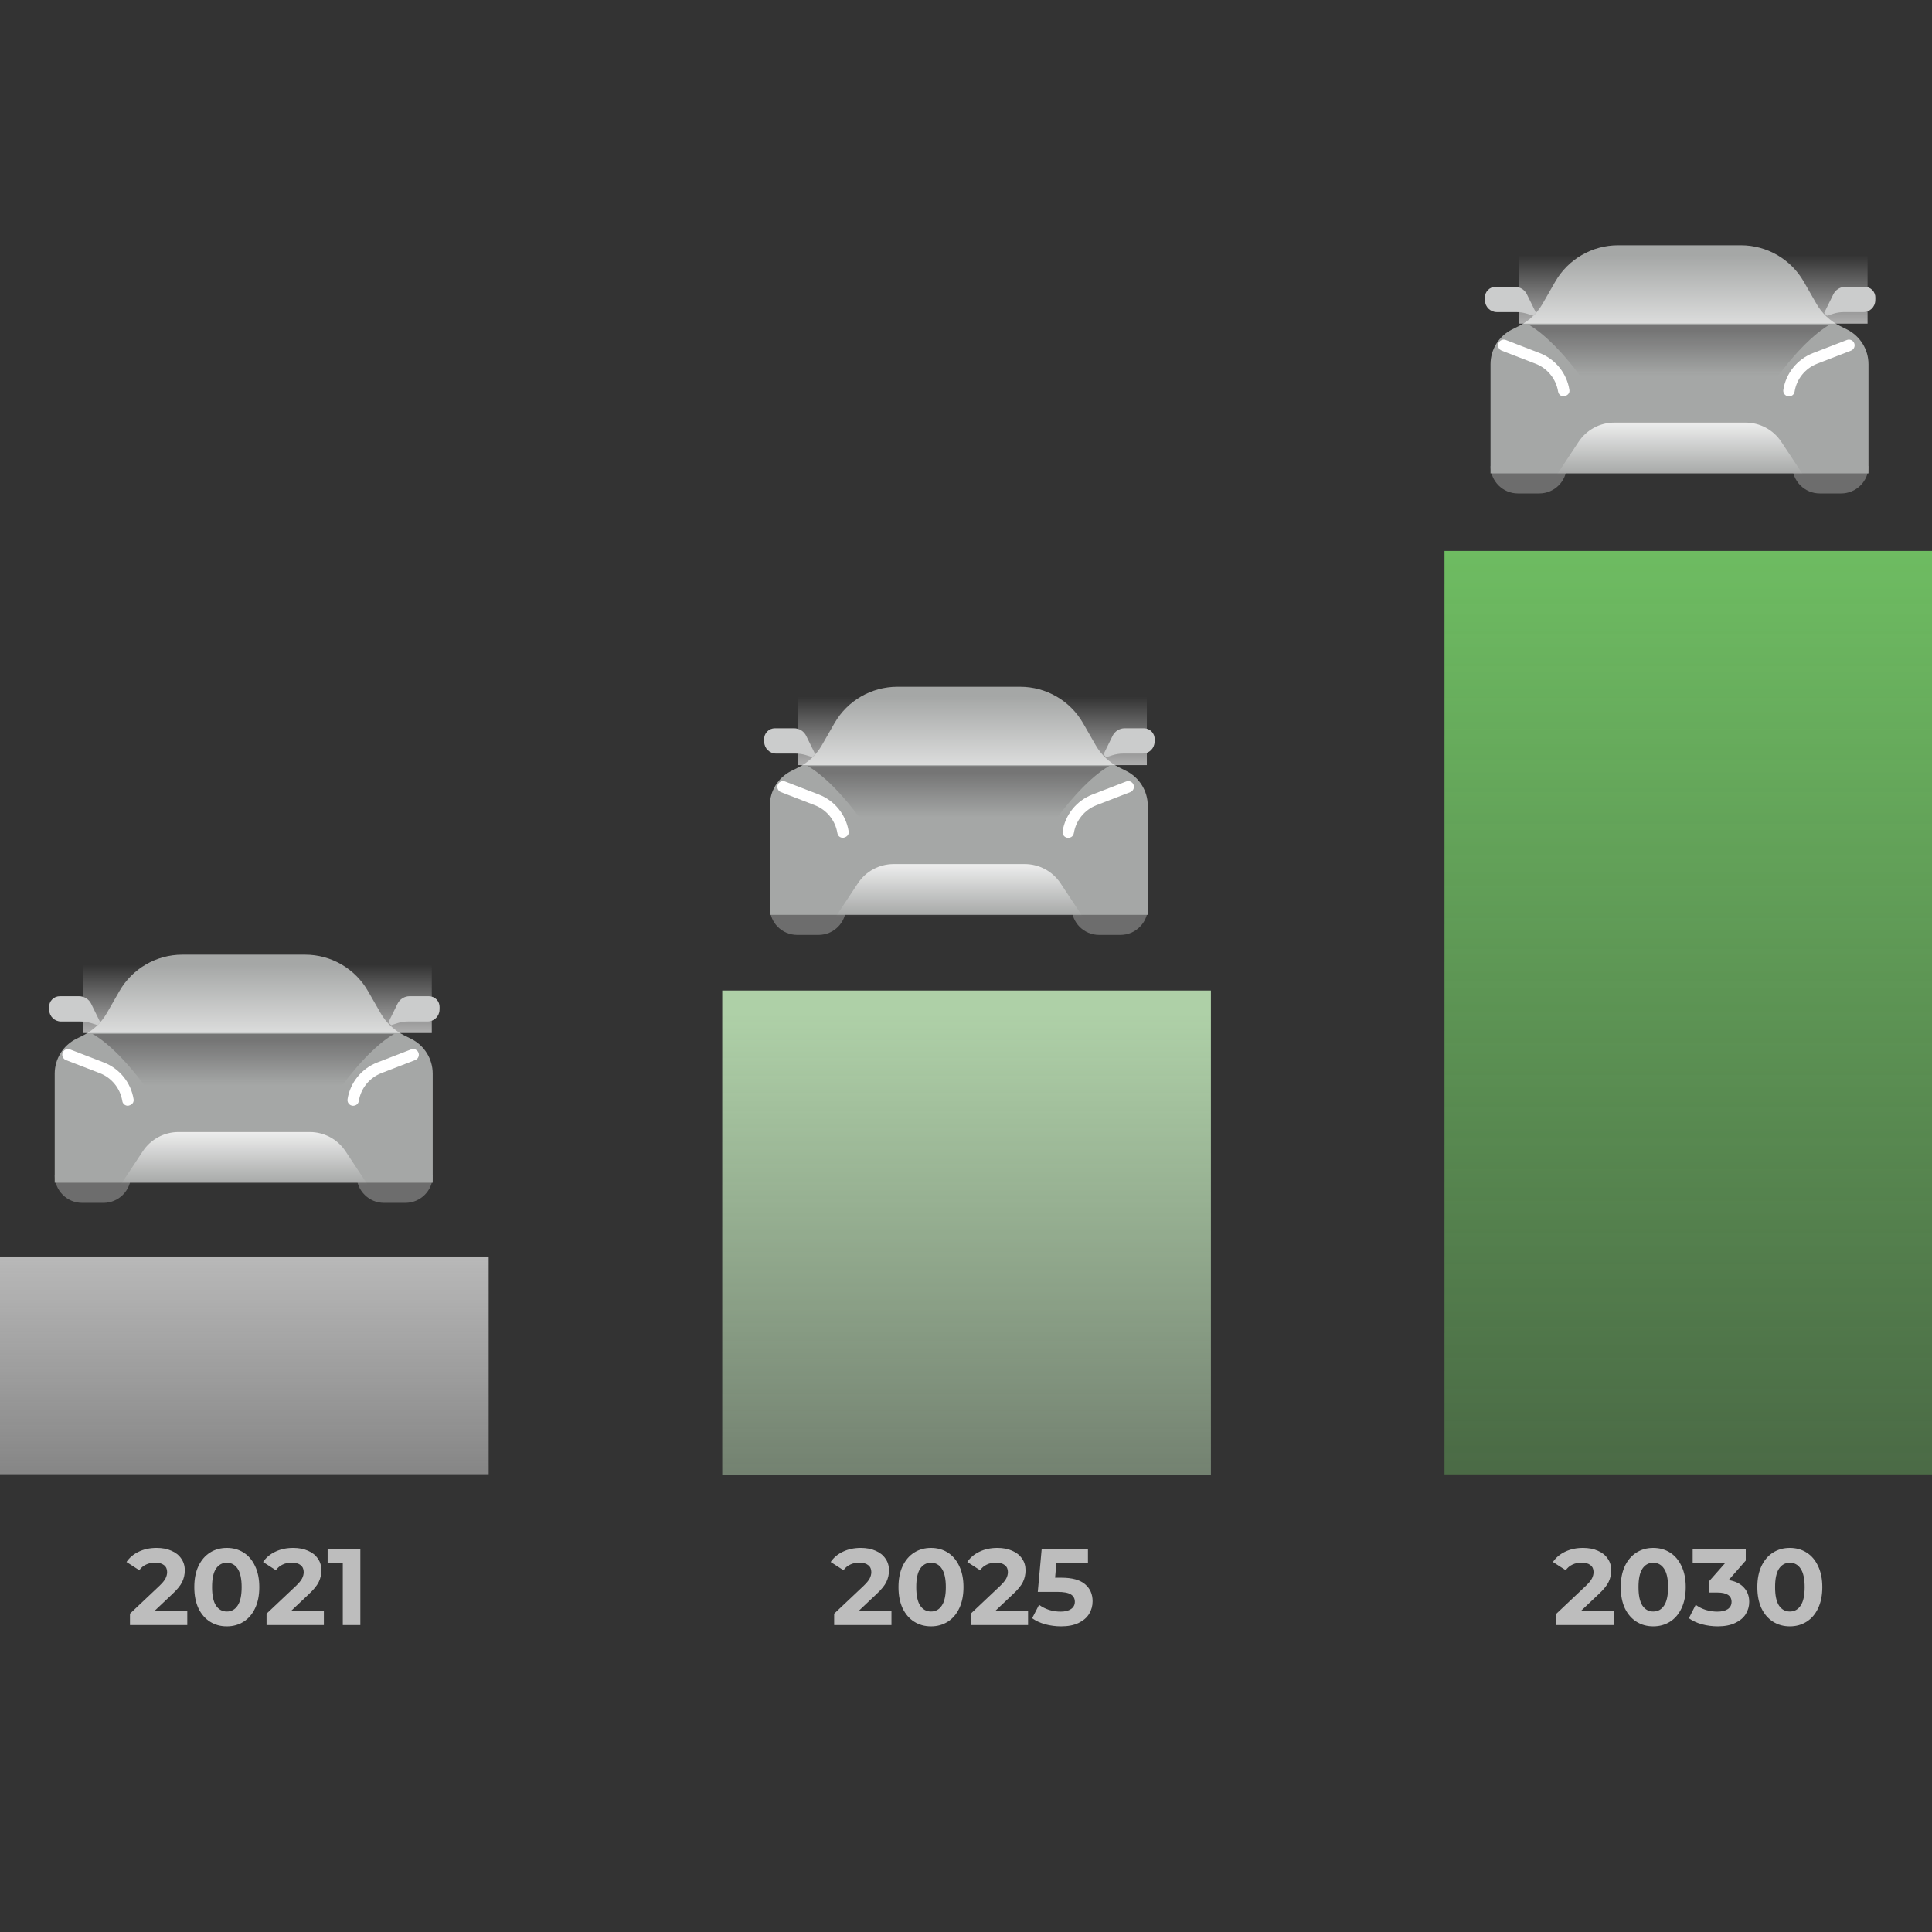 <?xml version="1.0" encoding="UTF-8"?> <svg xmlns="http://www.w3.org/2000/svg" width="107" height="107" viewBox="0 0 107 107" fill="none"><rect x="0" y="0" width="107" height="107" fill="#333333" stroke="none"/> <g clip-path="url(#clip0_436_2)"> <path d="M27.064 69.592H0V81.646H27.064V69.592Z" fill="url(#paint0_linear_436_2)"></path> <path d="M67.064 54.858H40V81.698H67.064V54.858Z" fill="url(#paint1_linear_436_2)"></path> <path fill-rule="evenodd" clip-rule="evenodd" d="M7.25 65.099H3.03V65.099C3.03 65.937 3.71 66.617 4.548 66.617C4.933 66.617 5.347 66.617 5.732 66.617C6.571 66.617 7.25 65.937 7.25 65.099C7.25 65.099 7.25 65.099 7.25 65.099Z" fill="#6D6D6D"></path> <path fill-rule="evenodd" clip-rule="evenodd" d="M23.969 65.099H19.749V65.099C19.749 65.937 20.429 66.617 21.267 66.617C21.652 66.617 22.066 66.617 22.451 66.617C23.289 66.617 23.969 65.937 23.969 65.099C23.969 65.099 23.969 65.099 23.969 65.099Z" fill="#6D6D6D"></path> <path fill-rule="evenodd" clip-rule="evenodd" d="M3.03 65.504C3.03 65.504 3.03 61.586 3.03 59.462C3.03 58.645 3.492 57.898 4.223 57.534C4.354 57.469 4.485 57.404 4.611 57.341C5.157 57.069 5.61 56.641 5.914 56.112C6.117 55.757 6.365 55.324 6.614 54.89C7.329 53.643 8.657 52.873 10.095 52.873H16.9C18.338 52.873 19.666 53.643 20.381 54.89C20.63 55.324 20.878 55.757 21.081 56.112C21.385 56.641 21.838 57.069 22.384 57.341C22.51 57.404 22.641 57.469 22.772 57.534C23.503 57.898 23.965 58.645 23.965 59.462C23.965 61.586 23.965 65.504 23.965 65.504H3.03Z" fill="#A5A7A6"></path> <path fill-rule="evenodd" clip-rule="evenodd" d="M13.477 60.64C13.477 60.64 9.77 62.517 8.047 60.177C6.325 57.836 5.12 57.262 5.12 57.262H21.835C21.835 57.262 20.63 57.836 18.907 60.177C17.185 62.517 13.477 60.64 13.477 60.64Z" fill="url(#paint2_linear_436_2)"></path> <path d="M23.914 52.455H4.598V57.212H23.914V52.455Z" fill="url(#paint3_linear_436_2)"></path> <path fill-rule="evenodd" clip-rule="evenodd" d="M6.688 65.606C6.688 65.606 7.36 64.59 7.91 63.758C8.349 63.095 9.092 62.695 9.888 62.695H17.157C17.953 62.695 18.696 63.095 19.135 63.758C19.685 64.59 20.357 65.606 20.357 65.606H6.688Z" fill="url(#paint4_linear_436_2)"></path> <path fill-rule="evenodd" clip-rule="evenodd" d="M5.551 56.617C5.551 56.617 5.256 56.017 5.047 55.59C4.921 55.334 4.66 55.172 4.375 55.172C4.064 55.172 3.651 55.172 3.313 55.172C3.152 55.172 2.997 55.237 2.885 55.353C2.772 55.469 2.712 55.626 2.717 55.788C2.719 55.836 2.72 55.886 2.722 55.935C2.733 56.291 3.026 56.574 3.382 56.574C3.744 56.574 4.179 56.574 4.464 56.574C4.666 56.574 4.866 56.605 5.059 56.667C5.226 56.72 5.402 56.776 5.402 56.776L5.551 56.617Z" fill="#CBCCCC"></path> <path fill-rule="evenodd" clip-rule="evenodd" d="M21.513 56.617C21.513 56.617 21.807 56.017 22.017 55.59C22.143 55.334 22.403 55.172 22.689 55.172C23 55.172 23.412 55.172 23.75 55.172C23.912 55.172 24.066 55.237 24.179 55.353C24.291 55.469 24.352 55.626 24.346 55.788C24.345 55.836 24.343 55.886 24.342 55.935C24.33 56.291 24.038 56.574 23.681 56.574C23.32 56.574 22.885 56.574 22.6 56.574C22.398 56.574 22.197 56.605 22.005 56.667C21.838 56.72 21.661 56.776 21.661 56.776L21.513 56.617Z" fill="#CBCCCC"></path> <path fill-rule="evenodd" clip-rule="evenodd" d="M7.07 61.241L7.086 61.242L7.101 61.239C7.17 61.225 7.443 61.151 7.398 60.874C7.249 59.953 6.621 59.179 5.75 58.842C4.883 58.507 3.879 58.119 3.879 58.119C3.716 58.056 3.533 58.137 3.47 58.3C3.407 58.463 3.488 58.646 3.651 58.709L5.522 59.432C6.183 59.688 6.659 60.274 6.773 60.973L6.776 60.989L6.777 60.994C6.804 61.124 6.886 61.186 6.959 61.215C6.993 61.23 7.03 61.239 7.07 61.241Z" fill="white"></path> <path fill-rule="evenodd" clip-rule="evenodd" d="M19.544 61.241L19.56 61.242L19.571 61.241C19.623 61.238 19.834 61.211 19.872 60.975C19.985 60.275 20.462 59.688 21.123 59.432L22.995 58.709C23.158 58.646 23.239 58.463 23.176 58.3C23.113 58.137 22.93 58.056 22.767 58.119C22.767 58.119 21.762 58.507 20.895 58.842C20.024 59.179 19.397 59.953 19.248 60.874C19.255 60.831 19.266 60.806 19.28 60.796C19.257 60.822 19.244 60.872 19.244 60.925C19.244 61.094 19.376 61.233 19.544 61.241Z" fill="white"></path> <path fill-rule="evenodd" clip-rule="evenodd" d="M46.853 50.261H42.633V50.261C42.633 51.099 43.312 51.779 44.151 51.779C44.536 51.779 44.95 51.779 45.335 51.779C46.173 51.779 46.853 51.099 46.853 50.261C46.853 50.261 46.853 50.261 46.853 50.261Z" fill="#6D6D6D"></path> <path fill-rule="evenodd" clip-rule="evenodd" d="M63.571 50.261H59.352C59.352 50.261 59.352 50.261 59.352 50.261C59.352 51.099 60.031 51.779 60.87 51.779C61.255 51.779 61.668 51.779 62.053 51.779C62.892 51.779 63.571 51.099 63.571 50.261C63.571 50.261 63.571 50.261 63.571 50.261Z" fill="#6D6D6D"></path> <path fill-rule="evenodd" clip-rule="evenodd" d="M42.633 50.666C42.633 50.666 42.633 46.748 42.633 44.624C42.633 43.807 43.095 43.061 43.826 42.697C43.957 42.631 44.088 42.566 44.213 42.503C44.759 42.231 45.213 41.803 45.516 41.274C45.719 40.919 45.968 40.486 46.216 40.053C46.931 38.805 48.259 38.035 49.697 38.035H56.503C57.941 38.035 59.269 38.805 59.984 40.053C60.232 40.486 60.481 40.919 60.684 41.274C60.987 41.803 61.441 42.231 61.987 42.503C62.112 42.566 62.243 42.631 62.374 42.697C63.105 43.061 63.567 43.807 63.567 44.624C63.567 46.748 63.567 50.666 63.567 50.666H42.633Z" fill="#A5A7A6"></path> <path fill-rule="evenodd" clip-rule="evenodd" d="M53.08 45.803C53.08 45.803 49.373 47.68 47.65 45.339C45.928 42.998 44.723 42.424 44.723 42.424H61.437C61.437 42.424 60.232 42.998 58.51 45.339C56.787 47.68 53.08 45.803 53.08 45.803Z" fill="url(#paint5_linear_436_2)"></path> <path d="M63.516 37.617H44.2V42.375H63.516V37.617Z" fill="url(#paint6_linear_436_2)"></path> <path fill-rule="evenodd" clip-rule="evenodd" d="M46.29 50.768C46.29 50.768 46.962 49.752 47.512 48.921C47.951 48.257 48.694 47.857 49.49 47.857H56.759C57.555 47.857 58.298 48.257 58.737 48.921C59.287 49.752 59.959 50.768 59.959 50.768H46.29Z" fill="url(#paint7_linear_436_2)"></path> <path fill-rule="evenodd" clip-rule="evenodd" d="M45.153 41.779C45.153 41.779 44.859 41.179 44.649 40.753C44.523 40.496 44.263 40.334 43.977 40.334C43.666 40.334 43.254 40.334 42.916 40.334C42.754 40.334 42.6 40.4 42.487 40.516C42.375 40.632 42.314 40.788 42.32 40.95C42.321 40.998 42.323 41.048 42.324 41.097C42.336 41.453 42.628 41.736 42.985 41.736C43.346 41.736 43.781 41.736 44.066 41.736C44.268 41.736 44.469 41.767 44.661 41.829C44.828 41.882 45.005 41.938 45.005 41.938L45.153 41.779Z" fill="#CBCCCC"></path> <path fill-rule="evenodd" clip-rule="evenodd" d="M61.115 41.779C61.115 41.779 61.41 41.179 61.619 40.753C61.745 40.496 62.006 40.334 62.291 40.334C62.602 40.334 63.015 40.334 63.353 40.334C63.514 40.334 63.669 40.4 63.781 40.516C63.894 40.632 63.954 40.788 63.949 40.95C63.947 40.998 63.946 41.048 63.944 41.097C63.933 41.453 63.64 41.736 63.284 41.736C62.922 41.736 62.487 41.736 62.202 41.736C62 41.736 61.8 41.767 61.607 41.829C61.44 41.882 61.264 41.938 61.264 41.938L61.115 41.779Z" fill="#CBCCCC"></path> <path fill-rule="evenodd" clip-rule="evenodd" d="M46.672 46.403L46.688 46.404L46.704 46.401C46.773 46.387 47.045 46.313 47 46.037C46.851 45.115 46.224 44.341 45.353 44.004C44.486 43.669 43.481 43.281 43.481 43.281C43.318 43.218 43.135 43.299 43.072 43.462C43.009 43.625 43.09 43.808 43.253 43.871L45.125 44.594C45.786 44.85 46.262 45.436 46.376 46.135L46.379 46.151L46.38 46.156C46.407 46.286 46.489 46.348 46.561 46.377C46.596 46.392 46.633 46.401 46.672 46.403Z" fill="white"></path> <path fill-rule="evenodd" clip-rule="evenodd" d="M59.146 46.403L59.162 46.404L59.174 46.403C59.226 46.4 59.436 46.373 59.474 46.138C59.588 45.437 60.064 44.85 60.726 44.594L62.597 43.871C62.76 43.808 62.841 43.625 62.779 43.462C62.716 43.299 62.532 43.218 62.37 43.281C62.37 43.281 61.365 43.669 60.498 44.004C59.627 44.341 58.999 45.115 58.85 46.037C58.857 45.993 58.868 45.968 58.883 45.958C58.859 45.984 58.846 46.034 58.846 46.087C58.846 46.257 58.979 46.395 59.146 46.403Z" fill="white"></path> <path fill-rule="evenodd" clip-rule="evenodd" d="M86.769 25.81H82.549V25.81C82.549 26.648 83.228 27.328 84.067 27.328C84.452 27.328 84.866 27.328 85.251 27.328C86.089 27.328 86.769 26.648 86.769 25.81C86.769 25.81 86.769 25.81 86.769 25.81Z" fill="#6D6D6D"></path> <path fill-rule="evenodd" clip-rule="evenodd" d="M103.487 25.81H99.268V25.81C99.268 26.648 99.947 27.328 100.786 27.328C101.171 27.328 101.584 27.328 101.969 27.328C102.808 27.328 103.487 26.648 103.487 25.81C103.487 25.81 103.487 25.81 103.487 25.81Z" fill="#6D6D6D"></path> <path fill-rule="evenodd" clip-rule="evenodd" d="M82.549 26.215C82.549 26.215 82.549 22.297 82.549 20.172C82.549 19.356 83.011 18.609 83.742 18.245C83.873 18.18 84.004 18.114 84.129 18.052C84.675 17.78 85.129 17.352 85.432 16.823C85.635 16.468 85.884 16.034 86.132 15.601C86.847 14.354 88.175 13.584 89.614 13.584H96.419C97.857 13.584 99.185 14.354 99.9 15.601C100.148 16.034 100.397 16.468 100.6 16.823C100.903 17.352 101.357 17.78 101.903 18.052C102.028 18.114 102.159 18.18 102.29 18.245C103.021 18.609 103.483 19.356 103.483 20.172C103.483 22.297 103.483 26.215 103.483 26.215H82.549Z" fill="#A5A7A6"></path> <path fill-rule="evenodd" clip-rule="evenodd" d="M92.996 21.351C92.996 21.351 89.288 23.228 87.566 20.888C85.844 18.547 84.639 17.973 84.639 17.973H101.353C101.353 17.973 100.148 18.547 98.426 20.888C96.703 23.228 92.996 21.351 92.996 21.351Z" fill="url(#paint8_linear_436_2)"></path> <path d="M103.432 13.166H84.116V17.923H103.432V13.166Z" fill="url(#paint9_linear_436_2)"></path> <path fill-rule="evenodd" clip-rule="evenodd" d="M86.206 26.317C86.206 26.317 86.878 25.301 87.428 24.469C87.867 23.806 88.611 23.406 89.406 23.406H96.675C97.471 23.406 98.214 23.806 98.653 24.469C99.203 25.301 99.876 26.317 99.876 26.317H86.206Z" fill="url(#paint10_linear_436_2)"></path> <path fill-rule="evenodd" clip-rule="evenodd" d="M85.069 17.328C85.069 17.328 84.775 16.728 84.565 16.301C84.439 16.045 84.179 15.883 83.893 15.883C83.582 15.883 83.17 15.883 82.832 15.883C82.67 15.883 82.516 15.948 82.403 16.064C82.291 16.18 82.23 16.337 82.236 16.498C82.237 16.547 82.239 16.596 82.24 16.645C82.252 17.002 82.544 17.285 82.901 17.285C83.262 17.285 83.697 17.285 83.982 17.285C84.184 17.285 84.385 17.316 84.577 17.378C84.744 17.431 84.921 17.487 84.921 17.487L85.069 17.328Z" fill="#CBCCCC"></path> <path fill-rule="evenodd" clip-rule="evenodd" d="M101.031 17.328C101.031 17.328 101.326 16.728 101.535 16.301C101.661 16.045 101.922 15.883 102.207 15.883C102.519 15.883 102.931 15.883 103.269 15.883C103.43 15.883 103.585 15.948 103.697 16.064C103.81 16.18 103.87 16.337 103.865 16.498C103.863 16.547 103.862 16.596 103.86 16.645C103.849 17.002 103.556 17.285 103.2 17.285C102.838 17.285 102.404 17.285 102.118 17.285C101.916 17.285 101.716 17.316 101.523 17.378C101.356 17.431 101.18 17.487 101.18 17.487L101.031 17.328Z" fill="#CBCCCC"></path> <path fill-rule="evenodd" clip-rule="evenodd" d="M86.588 21.952L86.604 21.953L86.62 21.95C86.689 21.936 86.961 21.862 86.916 21.585C86.767 20.663 86.14 19.89 85.269 19.553C84.402 19.218 83.397 18.83 83.397 18.83C83.234 18.767 83.051 18.848 82.988 19.011C82.925 19.174 83.006 19.357 83.169 19.42L85.041 20.143C85.702 20.398 86.178 20.985 86.292 21.684L86.294 21.7L86.296 21.705C86.323 21.835 86.405 21.896 86.477 21.926C86.511 21.941 86.549 21.95 86.588 21.952Z" fill="white"></path> <path fill-rule="evenodd" clip-rule="evenodd" d="M99.062 21.952L99.078 21.953L99.09 21.952C99.142 21.949 99.352 21.922 99.391 21.686C99.504 20.986 99.98 20.399 100.642 20.143L102.513 19.42C102.676 19.357 102.757 19.174 102.695 19.011C102.632 18.848 102.448 18.767 102.286 18.83C102.286 18.83 101.281 19.218 100.414 19.553C99.543 19.89 98.915 20.663 98.766 21.585C98.773 21.541 98.784 21.517 98.799 21.507C98.775 21.533 98.762 21.583 98.762 21.636C98.762 21.805 98.895 21.944 99.062 21.952Z" fill="white"></path> <path d="M107.064 30.512H80V81.654H107.064V30.512Z" fill="url(#paint11_linear_436_2)"></path> <path d="M10.372 89.208V90H7.198V89.37L8.818 87.84C8.99 87.676 9.106 87.536 9.166 87.42C9.226 87.3 9.256 87.182 9.256 87.066C9.256 86.898 9.198 86.77 9.082 86.682C8.97 86.59 8.804 86.544 8.584 86.544C8.4 86.544 8.234 86.58 8.086 86.652C7.938 86.72 7.814 86.824 7.714 86.964L7.006 86.508C7.17 86.264 7.396 86.074 7.684 85.938C7.972 85.798 8.302 85.728 8.674 85.728C8.986 85.728 9.258 85.78 9.49 85.884C9.726 85.984 9.908 86.128 10.036 86.316C10.168 86.5 10.234 86.718 10.234 86.97C10.234 87.198 10.186 87.412 10.09 87.612C9.994 87.812 9.808 88.04 9.532 88.296L8.566 89.208H10.372ZM12.561 90.072C12.213 90.072 11.903 89.986 11.631 89.814C11.359 89.642 11.145 89.394 10.989 89.07C10.837 88.742 10.761 88.352 10.761 87.9C10.761 87.448 10.837 87.06 10.989 86.736C11.145 86.408 11.359 86.158 11.631 85.986C11.903 85.814 12.213 85.728 12.561 85.728C12.909 85.728 13.219 85.814 13.491 85.986C13.763 86.158 13.975 86.408 14.127 86.736C14.283 87.06 14.361 87.448 14.361 87.9C14.361 88.352 14.283 88.742 14.127 89.07C13.975 89.394 13.763 89.642 13.491 89.814C13.219 89.986 12.909 90.072 12.561 90.072ZM12.561 89.25C12.817 89.25 13.017 89.14 13.161 88.92C13.309 88.7 13.383 88.36 13.383 87.9C13.383 87.44 13.309 87.1 13.161 86.88C13.017 86.66 12.817 86.55 12.561 86.55C12.309 86.55 12.109 86.66 11.961 86.88C11.817 87.1 11.745 87.44 11.745 87.9C11.745 88.36 11.817 88.7 11.961 88.92C12.109 89.14 12.309 89.25 12.561 89.25ZM17.936 89.208V90H14.762V89.37L16.383 87.84C16.555 87.676 16.671 87.536 16.73 87.42C16.791 87.3 16.82 87.182 16.82 87.066C16.82 86.898 16.762 86.77 16.646 86.682C16.535 86.59 16.369 86.544 16.148 86.544C15.964 86.544 15.799 86.58 15.65 86.652C15.502 86.72 15.379 86.824 15.278 86.964L14.57 86.508C14.735 86.264 14.96 86.074 15.248 85.938C15.537 85.798 15.867 85.728 16.238 85.728C16.55 85.728 16.823 85.78 17.055 85.884C17.291 85.984 17.473 86.128 17.601 86.316C17.733 86.5 17.799 86.718 17.799 86.97C17.799 87.198 17.75 87.412 17.654 87.612C17.558 87.812 17.372 88.04 17.096 88.296L16.131 89.208H17.936ZM19.957 85.8V90H18.985V86.58H18.145V85.8H19.957Z" fill="#BDBDBD"></path> <path d="M49.372 89.208V90H46.198V89.37L47.818 87.84C47.99 87.676 48.106 87.536 48.166 87.42C48.226 87.3 48.256 87.182 48.256 87.066C48.256 86.898 48.198 86.77 48.082 86.682C47.97 86.59 47.804 86.544 47.584 86.544C47.4 86.544 47.234 86.58 47.086 86.652C46.938 86.72 46.814 86.824 46.714 86.964L46.006 86.508C46.17 86.264 46.396 86.074 46.684 85.938C46.972 85.798 47.302 85.728 47.674 85.728C47.986 85.728 48.258 85.78 48.49 85.884C48.726 85.984 48.908 86.128 49.036 86.316C49.168 86.5 49.234 86.718 49.234 86.97C49.234 87.198 49.186 87.412 49.09 87.612C48.994 87.812 48.808 88.04 48.532 88.296L47.566 89.208H49.372ZM51.561 90.072C51.213 90.072 50.903 89.986 50.631 89.814C50.359 89.642 50.145 89.394 49.989 89.07C49.837 88.742 49.761 88.352 49.761 87.9C49.761 87.448 49.837 87.06 49.989 86.736C50.145 86.408 50.359 86.158 50.631 85.986C50.903 85.814 51.213 85.728 51.561 85.728C51.909 85.728 52.219 85.814 52.491 85.986C52.763 86.158 52.975 86.408 53.127 86.736C53.283 87.06 53.361 87.448 53.361 87.9C53.361 88.352 53.283 88.742 53.127 89.07C52.975 89.394 52.763 89.642 52.491 89.814C52.219 89.986 51.909 90.072 51.561 90.072ZM51.561 89.25C51.817 89.25 52.017 89.14 52.161 88.92C52.309 88.7 52.383 88.36 52.383 87.9C52.383 87.44 52.309 87.1 52.161 86.88C52.017 86.66 51.817 86.55 51.561 86.55C51.309 86.55 51.109 86.66 50.961 86.88C50.817 87.1 50.745 87.44 50.745 87.9C50.745 88.36 50.817 88.7 50.961 88.92C51.109 89.14 51.309 89.25 51.561 89.25ZM56.937 89.208V90H53.763V89.37L55.383 87.84C55.554 87.676 55.67 87.536 55.73 87.42C55.791 87.3 55.821 87.182 55.821 87.066C55.821 86.898 55.763 86.77 55.647 86.682C55.535 86.59 55.368 86.544 55.148 86.544C54.965 86.544 54.798 86.58 54.651 86.652C54.502 86.72 54.379 86.824 54.279 86.964L53.571 86.508C53.734 86.264 53.961 86.074 54.248 85.938C54.536 85.798 54.867 85.728 55.239 85.728C55.55 85.728 55.822 85.78 56.054 85.884C56.291 85.984 56.472 86.128 56.6 86.316C56.733 86.5 56.798 86.718 56.798 86.97C56.798 87.198 56.751 87.412 56.654 87.612C56.559 87.812 56.373 88.04 56.096 88.296L55.13 89.208H56.937ZM58.778 87.378C59.37 87.378 59.806 87.496 60.086 87.732C60.37 87.968 60.511 88.284 60.511 88.68C60.511 88.936 60.447 89.17 60.319 89.382C60.191 89.59 59.995 89.758 59.731 89.886C59.471 90.01 59.15 90.072 58.766 90.072C58.469 90.072 58.178 90.034 57.889 89.958C57.605 89.878 57.364 89.766 57.163 89.622L57.547 88.878C57.708 88.998 57.892 89.092 58.099 89.16C58.307 89.224 58.522 89.256 58.742 89.256C58.986 89.256 59.178 89.208 59.318 89.112C59.458 89.016 59.528 88.882 59.528 88.71C59.528 88.53 59.453 88.394 59.306 88.302C59.161 88.21 58.91 88.164 58.55 88.164H57.475L57.691 85.8H60.254V86.58H58.502L58.435 87.378H58.778Z" fill="#BDBDBD"></path> <path d="M89.372 89.208V90H86.198V89.37L87.818 87.84C87.99 87.676 88.106 87.536 88.166 87.42C88.226 87.3 88.256 87.182 88.256 87.066C88.256 86.898 88.198 86.77 88.082 86.682C87.97 86.59 87.804 86.544 87.584 86.544C87.4 86.544 87.234 86.58 87.086 86.652C86.938 86.72 86.814 86.824 86.714 86.964L86.006 86.508C86.17 86.264 86.396 86.074 86.684 85.938C86.972 85.798 87.302 85.728 87.674 85.728C87.986 85.728 88.258 85.78 88.49 85.884C88.726 85.984 88.908 86.128 89.036 86.316C89.168 86.5 89.234 86.718 89.234 86.97C89.234 87.198 89.186 87.412 89.09 87.612C88.994 87.812 88.808 88.04 88.532 88.296L87.566 89.208H89.372ZM91.561 90.072C91.213 90.072 90.903 89.986 90.631 89.814C90.359 89.642 90.145 89.394 89.989 89.07C89.837 88.742 89.761 88.352 89.761 87.9C89.761 87.448 89.837 87.06 89.989 86.736C90.145 86.408 90.359 86.158 90.631 85.986C90.903 85.814 91.213 85.728 91.561 85.728C91.909 85.728 92.219 85.814 92.491 85.986C92.763 86.158 92.975 86.408 93.127 86.736C93.283 87.06 93.361 87.448 93.361 87.9C93.361 88.352 93.283 88.742 93.127 89.07C92.975 89.394 92.763 89.642 92.491 89.814C92.219 89.986 91.909 90.072 91.561 90.072ZM91.561 89.25C91.817 89.25 92.017 89.14 92.161 88.92C92.309 88.7 92.383 88.36 92.383 87.9C92.383 87.44 92.309 87.1 92.161 86.88C92.017 86.66 91.817 86.55 91.561 86.55C91.309 86.55 91.109 86.66 90.961 86.88C90.817 87.1 90.745 87.44 90.745 87.9C90.745 88.36 90.817 88.7 90.961 88.92C91.109 89.14 91.309 89.25 91.561 89.25ZM95.737 87.51C96.105 87.57 96.387 87.708 96.583 87.924C96.779 88.136 96.877 88.4 96.877 88.716C96.877 88.96 96.813 89.186 96.685 89.394C96.557 89.598 96.361 89.762 96.097 89.886C95.837 90.01 95.517 90.072 95.137 90.072C94.841 90.072 94.549 90.034 94.261 89.958C93.977 89.878 93.735 89.766 93.535 89.622L93.913 88.878C94.073 88.998 94.257 89.092 94.465 89.16C94.677 89.224 94.893 89.256 95.113 89.256C95.357 89.256 95.549 89.21 95.689 89.118C95.829 89.022 95.899 88.888 95.899 88.716C95.899 88.372 95.637 88.2 95.113 88.2H94.669V87.558L95.533 86.58H93.745V85.8H96.685V86.43L95.737 87.51ZM99.126 90.072C98.778 90.072 98.468 89.986 98.196 89.814C97.924 89.642 97.71 89.394 97.554 89.07C97.402 88.742 97.326 88.352 97.326 87.9C97.326 87.448 97.402 87.06 97.554 86.736C97.71 86.408 97.924 86.158 98.196 85.986C98.468 85.814 98.778 85.728 99.126 85.728C99.474 85.728 99.784 85.814 100.056 85.986C100.328 86.158 100.54 86.408 100.692 86.736C100.848 87.06 100.926 87.448 100.926 87.9C100.926 88.352 100.848 88.742 100.692 89.07C100.54 89.394 100.328 89.642 100.056 89.814C99.784 89.986 99.474 90.072 99.126 90.072ZM99.126 89.25C99.382 89.25 99.582 89.14 99.726 88.92C99.874 88.7 99.948 88.36 99.948 87.9C99.948 87.44 99.874 87.1 99.726 86.88C99.582 86.66 99.382 86.55 99.126 86.55C98.874 86.55 98.674 86.66 98.526 86.88C98.382 87.1 98.31 87.44 98.31 87.9C98.31 88.36 98.382 88.7 98.526 88.92C98.674 89.14 98.874 89.25 99.126 89.25Z" fill="#BDBDBD"></path> </g> <defs> <linearGradient id="paint0_linear_436_2" x1="8.083" y1="68.227" x2="8.083" y2="101.341" gradientUnits="userSpaceOnUse"> <stop stop-color="#BEBEBE"></stop> <stop offset="1" stop-color="#BEBEBE" stop-opacity="0"></stop> </linearGradient> <linearGradient id="paint1_linear_436_2" x1="53.256" y1="56.127" x2="53.256" y2="106.094" gradientUnits="userSpaceOnUse"> <stop stop-color="#AED0A7"></stop> <stop offset="1" stop-color="#BFD8BB" stop-opacity="0"></stop> </linearGradient> <linearGradient id="paint2_linear_436_2" x1="13.747" y1="57.626" x2="13.747" y2="60.099" gradientUnits="userSpaceOnUse"> <stop stop-color="#757575"></stop> <stop offset="1" stop-color="#757575" stop-opacity="0"></stop> </linearGradient> <linearGradient id="paint3_linear_436_2" x1="13.447" y1="59.657" x2="13.447" y2="53.428" gradientUnits="userSpaceOnUse"> <stop stop-color="white"></stop> <stop offset="1" stop-color="white" stop-opacity="0"></stop> </linearGradient> <linearGradient id="paint4_linear_436_2" x1="13.709" y1="61.985" x2="13.709" y2="65.606" gradientUnits="userSpaceOnUse"> <stop stop-color="white"></stop> <stop offset="1" stop-color="white" stop-opacity="0"></stop> </linearGradient> <linearGradient id="paint5_linear_436_2" x1="53.35" y1="42.788" x2="53.35" y2="45.261" gradientUnits="userSpaceOnUse"> <stop stop-color="#757575"></stop> <stop offset="1" stop-color="#757575" stop-opacity="0"></stop> </linearGradient> <linearGradient id="paint6_linear_436_2" x1="53.049" y1="44.819" x2="53.049" y2="38.59" gradientUnits="userSpaceOnUse"> <stop stop-color="white"></stop> <stop offset="1" stop-color="white" stop-opacity="0"></stop> </linearGradient> <linearGradient id="paint7_linear_436_2" x1="53.312" y1="47.147" x2="53.312" y2="50.768" gradientUnits="userSpaceOnUse"> <stop stop-color="white"></stop> <stop offset="1" stop-color="white" stop-opacity="0"></stop> </linearGradient> <linearGradient id="paint8_linear_436_2" x1="93.266" y1="18.337" x2="93.266" y2="20.81" gradientUnits="userSpaceOnUse"> <stop stop-color="#757575"></stop> <stop offset="1" stop-color="#757575" stop-opacity="0"></stop> </linearGradient> <linearGradient id="paint9_linear_436_2" x1="92.965" y1="20.368" x2="92.965" y2="14.139" gradientUnits="userSpaceOnUse"> <stop stop-color="white"></stop> <stop offset="1" stop-color="white" stop-opacity="0"></stop> </linearGradient> <linearGradient id="paint10_linear_436_2" x1="93.228" y1="22.696" x2="93.228" y2="26.317" gradientUnits="userSpaceOnUse"> <stop stop-color="white"></stop> <stop offset="1" stop-color="white" stop-opacity="0"></stop> </linearGradient> <linearGradient id="paint11_linear_436_2" x1="96.031" y1="27.316" x2="96.031" y2="104.606" gradientUnits="userSpaceOnUse"> <stop stop-color="#70C163"></stop> <stop offset="1" stop-color="#70C163" stop-opacity="0.13"></stop> </linearGradient> <clipPath id="clip0_436_2"> <rect width="107" height="107" fill="white"></rect> </clipPath> </defs> </svg> 
